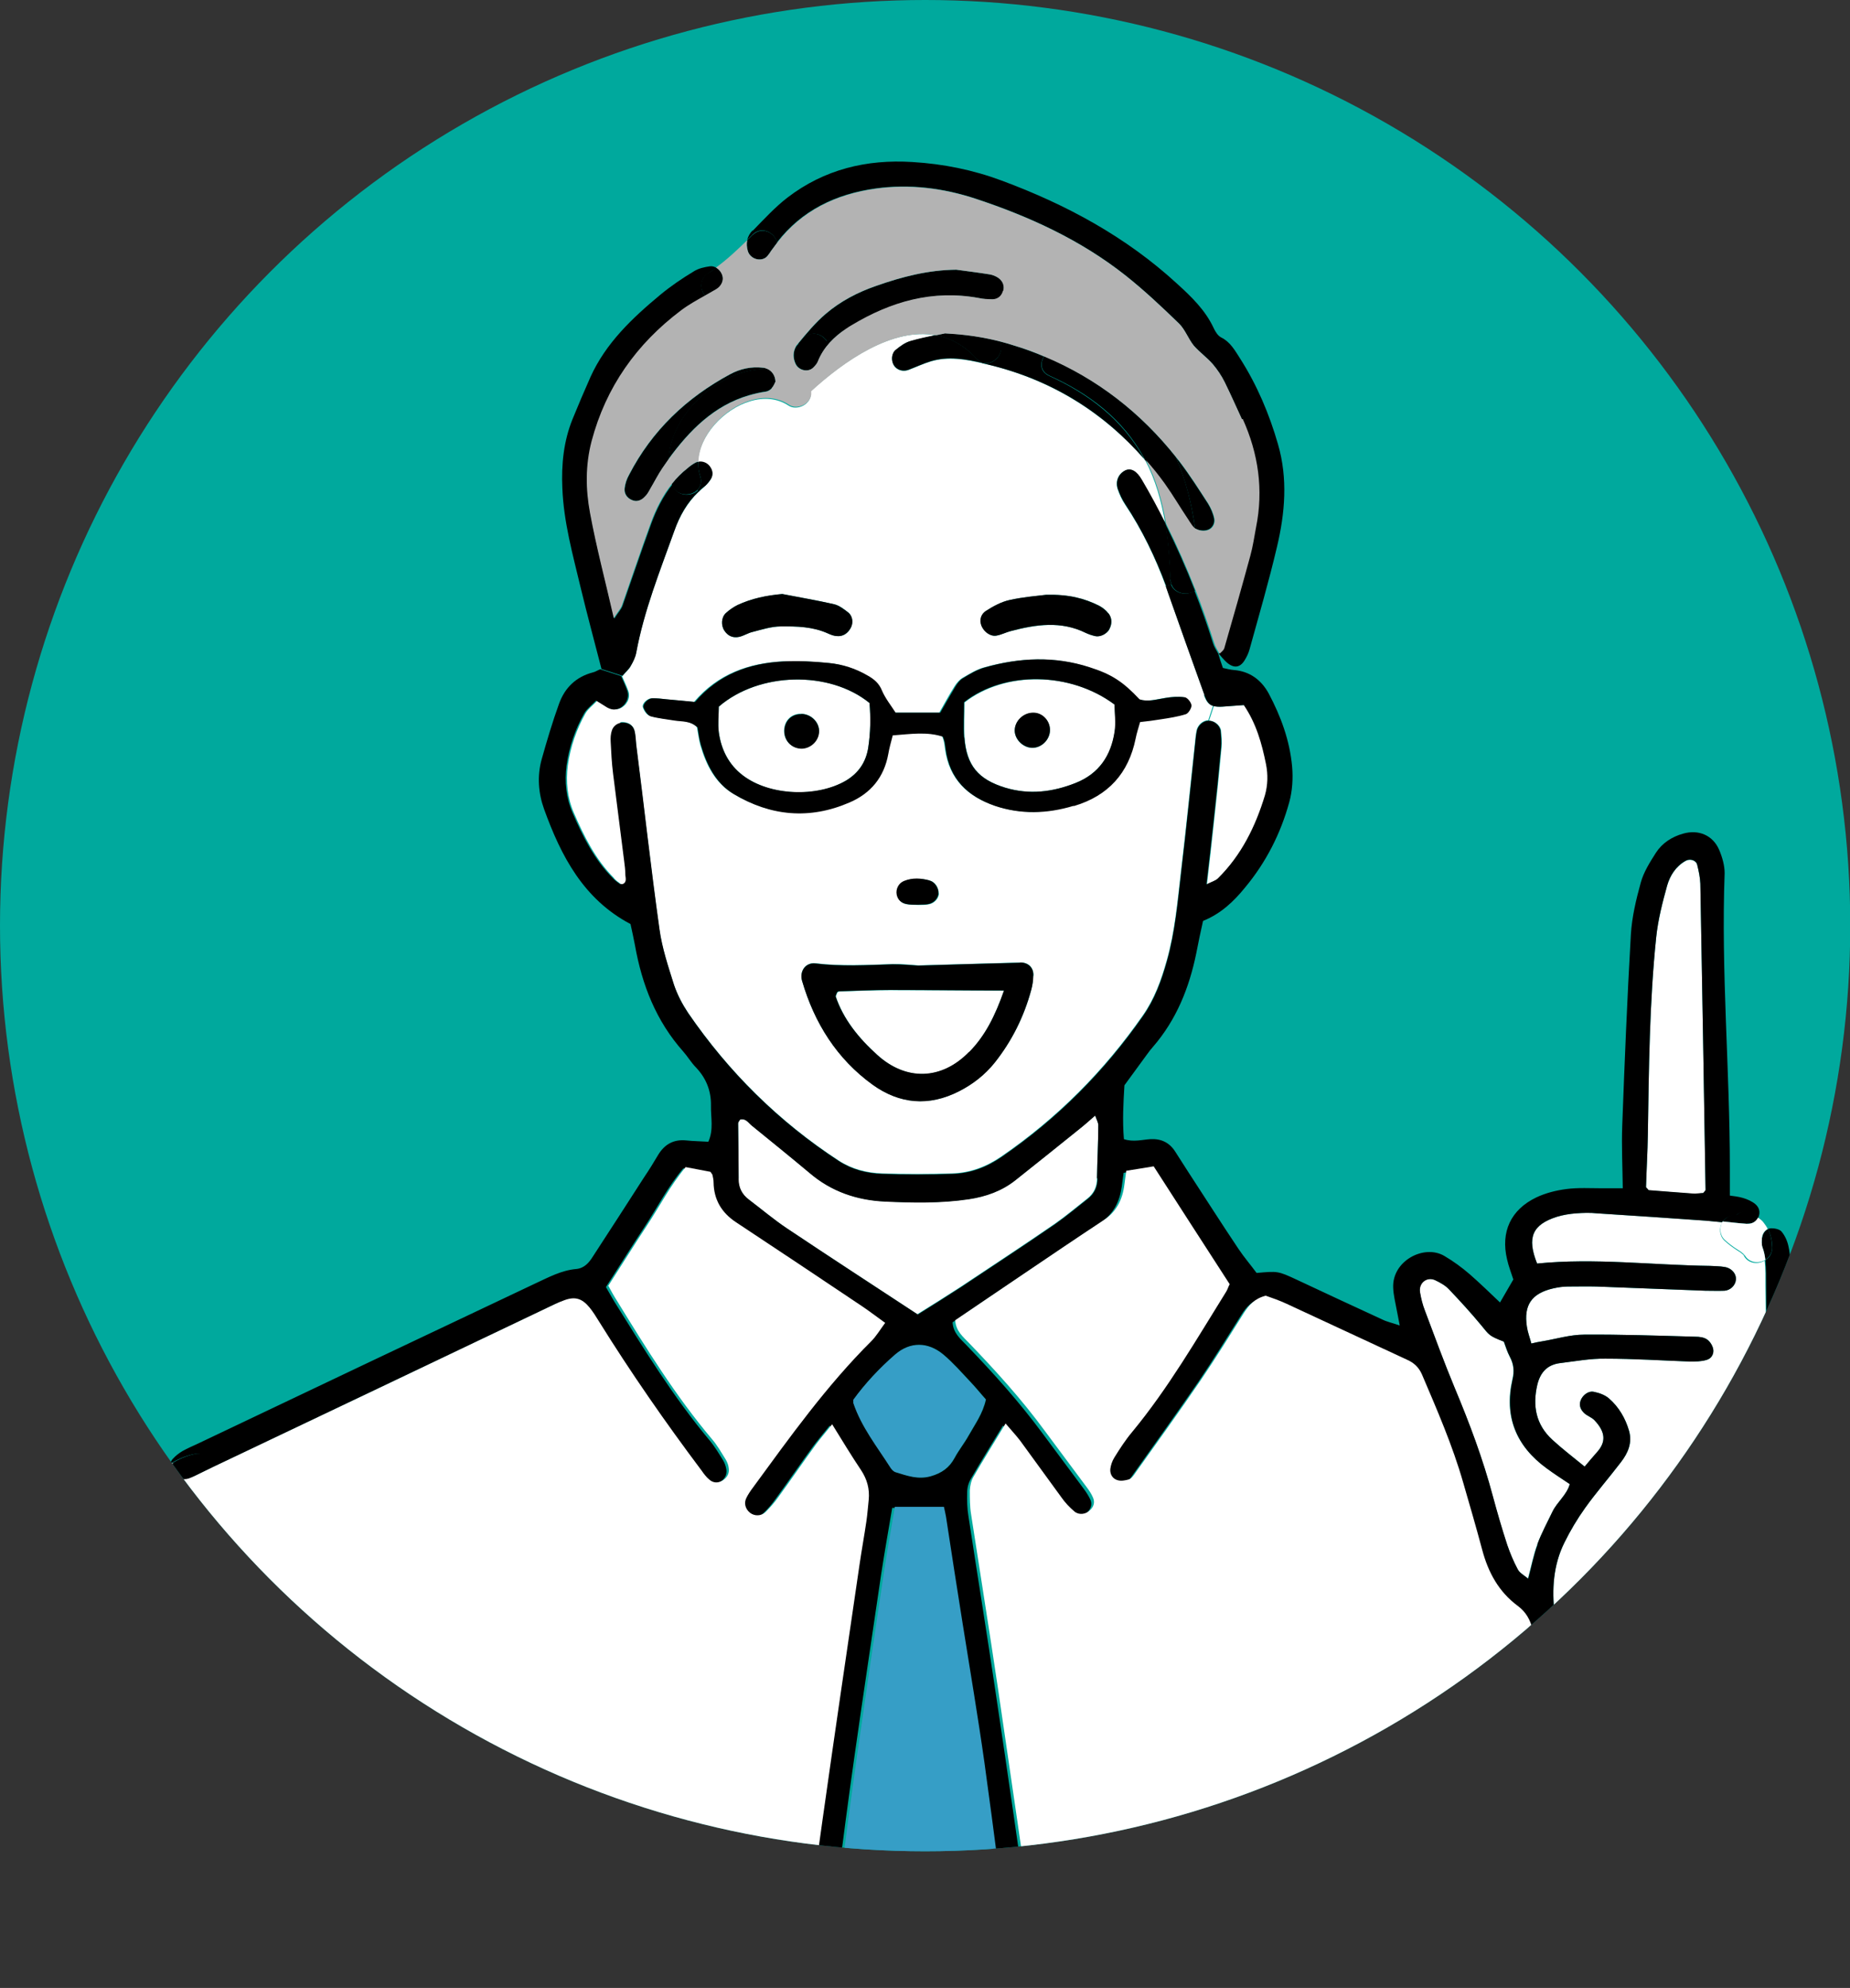 <?xml version="1.0" encoding="UTF-8"?>
<svg id="_レイヤー_2" data-name="レイヤー 2" xmlns="http://www.w3.org/2000/svg" xmlns:xlink="http://www.w3.org/1999/xlink" viewBox="0 0 70.83 76.07">
  <rect x="0" y="0" width="70.83" height="76.07" fill="#333333" stroke="none"/>
  <defs>
    <style>
      .cls-1 {
        fill: none;
      }

      .cls-2 {
        clip-path: url(#clippath);
      }

      .cls-3 {
        fill: #00a99d;
      }

      .cls-4 {
        fill: #fff;
      }

      .cls-5 {
        fill: #b3b3b3;
      }

      .cls-6 {
        fill: #369ec6;
      }
    </style>
    <clipPath id="clippath">
      <circle class="cls-1" cx="35.42" cy="35.42" r="35.42"/>
    </clipPath>
  </defs>
  <g id="_画像" data-name="画像">
    <g>
      <circle class="cls-3" cx="35.42" cy="35.42" r="35.42"/>
      <g class="cls-2">
        <g>
          <path class="cls-4" d="m42.68,26.96c0,.32.05.69,0,1.05-.14.9-.6,1.59-1.49,1.95-.89.35-1.78.46-2.7.18-1.03-.31-1.48-.85-1.56-1.92-.03-.43,0-.86,0-1.34,1.55-1.21,4.08-1.18,5.76.09Zm-3.19,1.66c.37.02.71-.31.71-.68,0-.35-.29-.65-.63-.66-.38,0-.72.31-.72.68,0,.33.31.64.64.66Z"/>
          <path class="cls-4" d="m33.29,26.9c.05.56.04,1.14-.05,1.72-.09.55-.37.96-.85,1.25-1.11.66-2.92.59-3.95-.2-.54-.41-.83-.99-.92-1.65-.05-.33,0-.67,0-.98,1.54-1.33,4.24-1.39,5.77-.14Zm-1.93,1.11c.02-.37-.29-.69-.69-.7-.37,0-.63.25-.65.62-.02.4.28.71.67.7.34,0,.64-.29.66-.63Z"/>
          <path class="cls-4" d="m38.44,37.91c-.34.97-.72,1.73-1.33,2.35-1.06,1.08-2.41,1.12-3.52.11-.71-.64-1.3-1.37-1.59-2.24.04-.11.05-.14.07-.16.02-.02.06-.03.09-.03.64-.02,1.29-.05,1.93-.05,1.41,0,2.82.01,4.36.02Z"/>
          <path class="cls-4" d="m65.21,45.66c-.1,0-.25.03-.4.02-.58-.04-1.16-.09-1.69-.13-.06-.08-.1-.1-.1-.12.02-.67.06-1.34.07-2,.04-2.52.06-5.05.32-7.56.07-.67.24-1.33.42-1.98.11-.38.33-.73.7-.94.17-.1.41-.03.45.15.06.24.11.48.12.72.07,3.91.14,7.81.2,11.72,0,.02-.03.05-.09.12Z"/>
          <path class="cls-4" d="m60.1,56.79c-.11.41-.48.68-.66,1.05-.2.42-.42.82-.58,1.25-.15.4-.23.83-.36,1.31-.16-.13-.33-.22-.4-.36-.16-.3-.29-.61-.4-.93-.2-.61-.38-1.23-.55-1.86-.38-1.43-.9-2.81-1.47-4.17-.4-.96-.76-1.95-1.13-2.93-.09-.23-.15-.47-.19-.71-.06-.35.26-.61.58-.46.19.09.39.2.53.35.42.44.84.9,1.23,1.37.32.39.3.41.87.63.07.19.13.39.23.58.15.28.18.55.1.88-.32,1.41.14,2.54,1.31,3.39.27.2.55.38.88.6Z"/>
          <path class="cls-4" d="m60.81,63.36c-.04.13.03.31-.21.41-.08-.06-.19-.11-.26-.2-.47-.52-.74-1.14-.82-1.82-.11-.93-.05-1.86.37-2.71.23-.47.5-.92.8-1.34.43-.6.92-1.16,1.37-1.75.27-.35.44-.74.31-1.2-.14-.48-.39-.91-.77-1.24-.15-.13-.37-.21-.57-.25-.21-.05-.43.12-.51.32-.08.2,0,.37.14.5.11.1.27.15.38.26.45.47.44.85.11,1.22-.16.18-.31.36-.48.56-.44-.36-.86-.68-1.24-1.03-.63-.58-.76-1.3-.57-2.11.12-.48.39-.76.87-.82.58-.07,1.16-.18,1.74-.17,1.08,0,2.15.07,3.23.11.21,0,.43,0,.63-.06.2-.05.3-.24.26-.43-.03-.13-.12-.28-.24-.36-.12-.08-.29-.1-.44-.1-1.42-.04-2.84-.09-4.25-.08-.55,0-1.09.17-1.64.26-.12.02-.23.04-.39.08-.06-.23-.14-.43-.17-.64-.13-.83.18-1.28,1.01-1.47.18-.04.37-.07.55-.07.37,0,.74-.01,1.11,0,1.39.05,2.77.11,4.16.16.25,0,.49.01.74,0,.23-.02.41-.21.43-.41.03-.23-.16-.46-.44-.5-.18-.03-.37-.03-.55-.04-2.21-.03-4.42-.31-6.62-.09-.4-1-.18-1.49.76-1.79.23-.07.48-.11.72-.13.28-.02.55-.03.83,0,1.38.09,2.77.18,4.15.28.21.02.42.04.63.06-.13.22-.11.52.08.7.16.15.34.28.53.4.03.02.06.04.08.05,0,0,.04.03.06.05.03.02.05.04.07.06,0,0,0,.01.01.03.17.3.53.33.79.18.04.33.03.65.03.98.02,1.63.05,3.26.04,4.9,0,3.63.09,7.27-.34,10.89,0,.08-.02.16-.02.24-.13,0-.26.06-.35.16-.14.17-.16.31-.18.51,0,.08-.01.17-.02.25,0,.05,0,.1,0,.15-1.46-.03-2.92-.06-4.38-.1-.27,0-.54-.03-.81-.05-.03-.14-.08-.23-.07-.31.12-.88.24-1.77.37-2.65.02-.12.06-.24.07-.36.02-.22-.14-.45-.34-.49-.21-.05-.45.03-.54.25-.11.25-.18.52-.26.78Z"/>
          <path class="cls-6" d="m37.74,53.55c-.12.55-.42.95-.66,1.38-.16.29-.38.56-.54.86-.2.37-.49.58-.91.7-.49.14-.91-.02-1.34-.15-.08-.02-.16-.1-.21-.18-.51-.8-1.11-1.55-1.42-2.47,0-.03,0-.06,0-.13.45-.62,1-1.21,1.6-1.73.58-.5,1.26-.49,1.85,0,.38.32.7.69,1.04,1.05.21.22.4.46.59.67Z"/>
          <path class="cls-4" d="m28.28,45.1c0-.71-.01-1.41-.02-2.12,0-.05.05-.1.08-.15.22-.05.31.13.45.24.74.6,1.48,1.2,2.21,1.81.83.71,1.81,1.04,2.88,1.09,1.08.05,2.15.07,3.22-.09.65-.1,1.25-.31,1.77-.72.82-.65,1.63-1.3,2.45-1.96.19-.15.37-.31.61-.52.06.17.12.27.12.37,0,.68-.04,1.35-.05,2.03,0,.33-.12.59-.38.79-.41.32-.81.66-1.24.96-1.19.82-2.4,1.61-3.6,2.41-.54.35-1.08.69-1.66,1.05-1.66-1.09-3.34-2.18-5-3.29-.51-.34-.98-.74-1.47-1.11-.26-.2-.39-.45-.39-.79Z"/>
          <path class="cls-4" d="m46.48,27.02c.09.02.2.03.34.02.27-.02.54-.04.82-.06.48.71.69,1.47.85,2.26.08.4.07.8-.04,1.19-.36,1.19-.9,2.29-1.8,3.18-.09.09-.24.13-.44.23.1-.83.18-1.57.26-2.3.11-.98.21-1.96.3-2.94.02-.21,0-.43-.02-.64-.03-.21-.26-.39-.46-.38l.18-.55Z"/>
          <path class="cls-4" d="m23.51,33.6c-.71-.71-1.15-1.6-1.54-2.5-.25-.58-.31-1.19-.23-1.81.1-.71.33-1.38.68-2,.1-.17.28-.3.45-.48.17.1.29.18.42.26.09.05.18.08.27.08l.21.53c-.13.04-.24.13-.29.27-.05.14-.06.3-.05.45.02.4.04.8.09,1.2.14,1.13.29,2.26.43,3.39.02.15.04.31.04.46,0,.14.08.31-.1.39-.04,0-.08,0-.1,0-.1-.07-.2-.14-.28-.23Z"/>
          <path class="cls-4" d="m23.56,27.14c.12,0,.23-.04.33-.13.05-.04.09-.09.12-.14l.63.04c-.03.05-.04.11-.03.15.04.13.15.3.27.33.29.09.6.11.9.16.3.05.62,0,.9.27.04.2.07.45.13.68.22.76.57,1.46,1.26,1.87,1.41.84,2.9.98,4.42.32.82-.35,1.33-.97,1.49-1.86.04-.24.11-.47.17-.71.68-.05,1.32-.15,1.92.05.04.1.06.16.07.22.02.09.03.18.04.27.16,1.14.85,1.81,1.89,2.16.99.34,1.99.31,2.99,0,1.3-.4,2.07-1.26,2.35-2.58.04-.21.11-.4.17-.63.28-.04.52-.06.76-.1.33-.06.67-.1.99-.2.11-.03.23-.23.22-.34,0-.05-.04-.11-.08-.17l.62-.22s0,0,0,.01c.09.25.18.37.35.42l-.18.55c-.2,0-.41.18-.45.4-.01.06-.02.12-.03.18-.19,1.75-.36,3.49-.57,5.24-.13,1.13-.23,2.27-.54,3.37-.21.75-.47,1.47-.92,2.11-1.48,2.12-3.27,3.92-5.41,5.39-.58.4-1.2.63-1.89.65-.89.03-1.79.03-2.68,0-.59-.02-1.15-.16-1.66-.49-2.3-1.5-4.22-3.4-5.77-5.66-.22-.33-.41-.69-.54-1.07-.22-.7-.46-1.41-.56-2.14-.33-2.35-.59-4.71-.89-7.06-.02-.18-.02-.37-.07-.55-.06-.2-.23-.29-.43-.3-.05,0-.1,0-.14.02l-.21-.53Zm16.01,10.2c.01-.32-.2-.52-.51-.51-1.29.04-2.58.07-3.9.11-.3-.02-.64-.06-.98-.05-.98.03-1.96.09-2.95-.03-.38-.05-.63.29-.52.67.47,1.61,1.33,2.98,2.7,3.97,1.03.74,2.15.85,3.31.25.53-.27.99-.63,1.36-1.09.66-.83,1.13-1.76,1.4-2.78.05-.18.07-.36.08-.55Zm-3.63-3.15c.01-.2-.13-.44-.33-.49-.33-.09-.66-.11-.98.02-.2.08-.32.3-.28.52.04.2.17.32.36.36.15.03.3.02.46.03.12,0,.24,0,.36-.02.23-.03.4-.21.42-.41Z"/>
          <path class="cls-4" d="m31.04,14.97c1.26-1.15,3.11-2.45,4.78-2.14-.28.06-.63.13-.97.23-.2.05-.38.19-.55.33-.17.13-.18.41-.08.59.11.18.34.26.56.18.29-.11.56-.24.86-.33.67-.2,1.33-.08,1.97.07.07.02.14.04.22.05,2.43.59,4.42,1.83,6.01,3.65.4.76.63,1.58.77,2.43-.28-.56-.58-1.11-.9-1.66-.2-.33-.41-.47-.64-.36-.25.12-.38.4-.28.71.07.2.16.4.28.58.66.98,1.16,2.03,1.57,3.14.03.08.06.17.09.26.46,1.3.92,2.6,1.39,3.9l-.62.22c-.05-.07-.13-.13-.19-.14-.24-.04-.49-.01-.73.03-.33.05-.66.16-.99.05-.64-.68-1.06-.96-1.92-1.23-1.33-.43-2.67-.36-4,.01-.29.08-.56.25-.82.4-.12.07-.23.2-.31.33-.21.33-.39.67-.58,1h-1.71c-.18-.28-.39-.54-.52-.84-.12-.28-.31-.44-.55-.58-.46-.27-.96-.43-1.48-.48-.58-.05-1.17-.09-1.75-.06-1.3.07-2.47.48-3.38,1.55-.34-.03-.7-.07-1.07-.1-.18-.02-.37-.05-.55-.04-.12,0-.26.11-.32.21l-.63-.04c.08-.13.11-.28.06-.44-.07-.2-.16-.38-.24-.57.13-.15.25-.25.32-.38.09-.16.17-.33.21-.5.3-1.62.91-3.13,1.46-4.67.2-.56.49-1.08.93-1.5.06-.06.13-.11.19-.17.09-.08.18-.17.25-.27.12-.17.12-.35,0-.51-.11-.15-.29-.22-.46-.19.04-1.02.99-2.04,2.01-2.34.5-.15,1.02-.12,1.46.17.33.22.89-.06.85-.48,0-.02,0-.03,0-.04Zm11.43,9.11c.12-.21.11-.42-.03-.61-.09-.12-.22-.22-.35-.29-.56-.28-1.15-.44-2.03-.42-.3.04-.86.08-1.4.2-.32.07-.63.24-.91.42-.18.12-.26.34-.16.58.1.23.35.41.58.36.18-.04.35-.13.53-.17.97-.25,1.93-.4,2.88.07.11.05.23.1.35.12.2.04.44-.08.55-.26Zm-9.9-.05c.1-.19.08-.45-.09-.59-.16-.13-.35-.28-.55-.32-.66-.15-1.32-.26-1.98-.39-.6.06-1.17.17-1.71.42-.16.08-.32.19-.45.31-.18.17-.19.48-.05.68.14.2.33.28.56.23.18-.04.34-.15.52-.19.35-.09.71-.2,1.07-.21.61,0,1.23,0,1.81.27.11.05.23.09.35.1.24.02.41-.11.52-.31Z"/>
          <path d="m67.47,47.36c.02-.15.1-.27.22-.33.11.22.15.45.16.71,0,.21-.11.37-.26.47-.02-.16-.05-.32-.11-.48-.04-.11-.03-.25-.02-.37Z"/>
          <path d="m67.74,66.67c-.12.1-.24.17-.4.17-.15,0-.3-.06-.4-.17-.1-.11-.15-.24-.17-.38.38,0,.76.01,1.14.02,0,.02,0,.04-.01.06-.03.11-.08.23-.16.3Z"/>
          <path d="m70.8,75.55c.03-.31.03-.62.03-.92-.02-2.34-.04-4.69-.06-7.03,0-.12.03-.26,0-.37-.06-.17-.13-.36-.26-.46-.36-.29-.77-.44-1.27-.44-.44,0-.88,0-1.32-.02,0,.02,0,.04-.01.06-.03.11-.08.23-.16.3-.12.1-.24.17-.4.17l-.02.42c1.23.05,2.17.11,2.44.17.02.22.06.46.06.7.02,2.25.02,4.5.04,6.75v.15c.21,0,.42.13.5.39.04.12.06.23.08.35h.28c.04-.06.07-.14.08-.22Z"/>
          <path d="m70.44,75.76c.01.06.02.12.03.19.1-.03.19-.1.25-.19h-.28Z"/>
          <path d="m57.59,75.82c.09.06.19.08.3.07.07,0,.14-.03.19-.07h-.49Z"/>
          <path d="m58.3,75.26c-.09-2.5.14-4.99.3-7.48.01-.17.07-.35.1-.47.34-.21.65-.18.96-.18,1.7-.04,5.24.03,7.66.13l.02-.42c-.15,0-.3-.06-.4-.17-.1-.11-.15-.24-.17-.38-1.46-.03-2.92-.06-4.38-.1-.27,0-.54-.03-.81-.05-.03-.14-.08-.23-.07-.31.12-.88.24-1.77.37-2.65.02-.12.06-.24.07-.36.02-.22-.14-.45-.34-.49-.21-.05-.45.03-.54.25-.11.25-.18.52-.26.78-.04.13.03.31-.21.41-.08-.06-.19-.11-.26-.2-.47-.52-.74-1.14-.82-1.82-.11-.93-.05-1.86.37-2.71.23-.47.5-.92.8-1.34.43-.6.92-1.16,1.37-1.75.27-.35.44-.74.31-1.2-.14-.48-.39-.91-.77-1.24-.15-.13-.37-.21-.57-.25-.21-.05-.43.12-.51.32-.08.2,0,.37.14.5.11.1.27.15.38.26.45.47.44.85.11,1.22-.16.18-.31.36-.48.56-.44-.36-.86-.68-1.24-1.03-.63-.58-.76-1.3-.57-2.11.12-.48.39-.76.87-.82.58-.07,1.16-.18,1.74-.17,1.08,0,2.15.07,3.23.11.21,0,.43,0,.63-.06.2-.05.3-.24.26-.43-.03-.13-.12-.28-.24-.36-.12-.08-.29-.1-.44-.1-1.42-.04-2.84-.09-4.25-.08-.55,0-1.09.17-1.64.26-.12.02-.23.04-.39.08-.06-.23-.14-.43-.17-.64-.13-.83.18-1.28,1.01-1.47.18-.04.37-.07.55-.07.37,0,.74-.01,1.11,0,1.39.05,2.77.11,4.16.16.25,0,.49.01.74,0,.23-.02.41-.21.43-.41.03-.23-.16-.46-.44-.5-.18-.03-.37-.03-.55-.04-2.21-.03-4.42-.31-6.62-.09-.4-1-.18-1.49.76-1.79.23-.07.48-.11.72-.13.28-.02.55-.03.83,0,1.38.09,2.77.18,4.15.28.21.02.42.04.63.06.02-.04.05-.07.08-.1.12-.12.29-.17.44-.16.11-.09.24-.15.38-.15.21,0,.36.1.46.25,0,0,.01-.02.02-.03.09-.19.03-.38-.11-.5-.13-.11-.31-.19-.48-.24-.17-.05-.35-.07-.5-.09v-1.06c0-3.76-.34-7.51-.2-11.28,0-.29-.09-.61-.21-.89-.24-.56-.79-.79-1.38-.62-.43.12-.8.36-1.04.73-.23.36-.47.74-.58,1.14-.18.65-.34,1.32-.38,1.99-.14,2.43-.24,4.86-.33,7.3-.03.79.01,1.58.02,2.41-.23,0-.51,0-.78,0-.46,0-.93-.03-1.38.03-.39.05-.79.15-1.15.32-.98.47-1.37,1.32-1.12,2.37.06.27.16.52.24.77-.18.31-.35.6-.51.88-.4-.38-.77-.74-1.16-1.08-.3-.26-.63-.5-.97-.7-.78-.46-2.01.19-1.96,1.22.01.27.08.55.13.82.03.17.07.34.12.62-.29-.1-.49-.14-.67-.23-1.09-.5-2.18-1.01-3.27-1.52-.73-.34-.73-.33-1.54-.26-.22-.3-.48-.6-.7-.93-.65-.97-1.28-1.96-1.92-2.94-.17-.26-.33-.52-.5-.78-.22-.34-.53-.49-.94-.47-.32.02-.66.12-1.02,0-.06-.72-.02-1.39.02-2.06.29-.4.58-.79.87-1.19.07-.1.15-.2.23-.29.89-1.03,1.38-2.25,1.65-3.57.08-.42.17-.84.26-1.24.69-.28,1.18-.75,1.61-1.28.8-.96,1.36-2.06,1.69-3.26.12-.43.15-.92.11-1.37-.09-.99-.43-1.92-.9-2.8-.28-.51-.72-.84-1.32-.89-.14-.01-.29-.05-.43-.08-.07-.21-.13-.38-.18-.55,0,0,0,0,0,0-.07-.13-.16-.26-.2-.4-.21-.68-.45-1.35-.71-2.01-.27.21-.77.13-.9-.24l-.2.07c.03.08.06.17.09.26.46,1.3.92,2.6,1.39,3.9,0,0,0,0,0,.01.09.25.18.37.35.42.09.02.2.03.34.02.27-.02.54-.04.82-.06.48.71.69,1.47.85,2.26.08.4.07.8-.04,1.19-.36,1.19-.9,2.29-1.8,3.18-.09.09-.24.13-.44.23.1-.83.18-1.57.26-2.3.11-.98.21-1.96.3-2.94.02-.21,0-.43-.02-.64-.03-.21-.26-.39-.46-.38-.2,0-.41.18-.45.4-.01.06-.02.12-.03.18-.19,1.75-.36,3.49-.57,5.24-.13,1.13-.23,2.27-.54,3.37-.21.75-.47,1.47-.92,2.11-1.48,2.12-3.27,3.92-5.41,5.39-.58.4-1.2.63-1.89.65-.89.03-1.79.03-2.68,0-.59-.02-1.15-.16-1.66-.49-2.3-1.5-4.22-3.4-5.77-5.66-.22-.33-.41-.69-.54-1.07-.22-.7-.46-1.41-.56-2.14-.33-2.35-.59-4.71-.89-7.06-.02-.18-.02-.37-.07-.55-.06-.2-.23-.29-.43-.3-.05,0-.1,0-.14.02-.13.04-.24.13-.29.27-.05.14-.06.3-.05.45.02.4.04.8.09,1.2.14,1.13.29,2.26.43,3.39.02.15.04.31.04.46,0,.14.08.31-.1.39-.04,0-.08,0-.1,0-.1-.07-.2-.14-.28-.23-.71-.71-1.15-1.6-1.54-2.5-.25-.58-.31-1.19-.23-1.81.1-.71.33-1.38.68-2,.1-.17.28-.3.45-.48.17.1.29.18.42.26.09.05.18.08.27.08.12,0,.23-.04.33-.13.05-.04.09-.09.12-.14.08-.13.11-.28.06-.44-.07-.2-.16-.38-.24-.57l-.8-.26c-.12.05-.19.1-.28.12-.65.17-1.08.59-1.3,1.21-.25.69-.46,1.4-.66,2.11-.18.64-.13,1.3.09,1.91.65,1.8,1.51,3.45,3.31,4.4.06.28.12.54.17.81.27,1.52.81,2.9,1.85,4.07.16.18.29.4.46.58.41.42.61.91.6,1.49-.01.45.11.91-.1,1.38-.3-.02-.57-.02-.84-.05-.48-.05-.83.14-1.08.55-.17.29-.35.58-.54.86-.65,1.01-1.3,2.02-1.96,3.03-.15.24-.33.45-.64.48-.57.05-1.06.32-1.56.55-4.32,2.04-8.63,4.09-12.94,6.14-.2.09-.4.18-.58.28-.13.08-.25.17-.36.29-.05.05-.08.11-.1.19.27-.16.55-.29.87-.36.42-.1.68.21.69.53,4.25-2.02,8.5-4.05,12.75-6.07.22-.11.44-.22.67-.3.42-.15.69-.08.98.27.14.16.25.35.36.53,1.22,1.96,2.54,3.86,3.93,5.71.09.12.18.25.3.35.15.13.34.15.51.03.17-.11.26-.27.23-.47-.02-.12-.06-.24-.12-.34-.16-.26-.32-.53-.52-.77-1.39-1.66-2.52-3.5-3.66-5.33-.11-.18-.21-.37-.31-.54.51-.79.98-1.55,1.47-2.29.49-.74.89-1.54,1.49-2.25.34.06.67.13.95.18.05.08.07.1.08.13.02.09.04.18.04.27.01.66.3,1.17.86,1.53,1.62,1.07,3.24,2.15,4.85,3.23.28.18.54.39.86.62-.2.27-.34.51-.53.7-1.71,1.71-3.11,3.67-4.53,5.6-.09.12-.18.25-.25.39-.1.2-.04.44.14.58.17.13.43.13.59-.03.18-.17.34-.36.48-.56.49-.67.96-1.36,1.45-2.03.18-.24.38-.47.62-.77.4.63.74,1.2,1.11,1.76.23.35.34.72.29,1.13-.03.28-.05.55-.09.83-.08.55-.18,1.09-.26,1.64-.48,3.26-.96,6.52-1.42,9.79-.27,1.89-.5,3.78-.75,5.67.14.05.25.17.29.37.02.08.03.17.04.25h.61c.03-.1.05-.19.06-.29.14-1.16.26-2.33.4-3.49.21-1.68.43-3.36.67-5.04.33-2.32.68-4.63,1.02-6.95.13-.85.28-1.69.42-2.52h1.88c.03.14.06.26.08.38.22,1.37.43,2.74.64,4.11.28,1.76.58,3.53.83,5.29.38,2.74.73,5.5,1.09,8.24,0,.08.02.15.04.23h.38s0-.05,0-.07c.05-.32.3-.43.55-.39-.02-.28-.05-.55-.09-.82-.48-3.32-.95-6.65-1.45-9.97-.33-2.22-.69-4.44-1.03-6.67-.05-.3-.06-.61-.05-.92,0-.18.05-.37.14-.52.38-.66.79-1.31,1.23-2.04.21.25.4.44.56.66.53.72,1.05,1.45,1.58,2.17.14.2.31.38.5.54.17.14.43.11.59-.05.14-.14.2-.32.11-.5-.07-.14-.15-.27-.24-.39-.53-.72-1.07-1.43-1.6-2.15-.88-1.19-1.87-2.29-2.9-3.36-.23-.24-.5-.45-.53-.87.87-.59,1.73-1.18,2.6-1.76,1.02-.69,2.04-1.38,3.07-2.06.5-.33.73-.81.81-1.38.02-.18.05-.36.07-.52.37-.06.7-.11,1.05-.17.98,1.53,1.95,3.02,2.91,4.51-.05.12-.08.21-.13.28-1.14,1.83-2.22,3.7-3.6,5.37-.25.31-.47.65-.69.99-.08.12-.13.28-.15.43-.02.2.09.38.28.43.13.04.29,0,.43-.03.08-.02.15-.11.2-.18.86-1.21,1.72-2.41,2.56-3.63.57-.84,1.11-1.71,1.65-2.57.19-.3.4-.54.83-.65.23.09.52.19.8.31,1.54.71,3.07,1.43,4.61,2.14.27.12.45.29.57.56.58,1.36,1.18,2.71,1.58,4.14.24.86.5,1.72.73,2.58.23.86.63,1.6,1.36,2.14.31.23.48.52.57.91.28,1.15.86,2.09,1.91,2.65,0,.23.02.41,0,.6-.02.17-.09.34-.16.56-.33,0-.64,0-.94,0-.34.01-.68.02-1.01.08-.62.11-.77.3-.81.93-.04.71-.07,1.42-.11,2.12-.08,1.75-.17,3.51-.25,5.26-.01.25-.01.49.01.74.02.24.13.42.27.52h.49c.14-.1.22-.28.21-.56Zm4.79-31.84c.04-2.52.06-5.05.32-7.56.07-.67.24-1.33.42-1.98.11-.38.33-.73.7-.94.17-.1.41-.03.45.15.06.24.11.48.12.72.07,3.91.14,7.81.2,11.72,0,.02-.03.05-.09.12-.1,0-.25.03-.4.02-.58-.04-1.16-.09-1.69-.13-.06-.08-.1-.1-.1-.12.02-.67.06-1.34.07-2Zm-25.93,9.46c.21.22.4.46.59.67-.12.55-.42.95-.66,1.38-.16.29-.38.56-.54.86-.2.37-.49.58-.91.7-.49.14-.91-.02-1.34-.15-.08-.02-.16-.1-.21-.18-.51-.8-1.11-1.55-1.42-2.47,0-.03,0-.06,0-.13.45-.62,1-1.21,1.6-1.73.58-.5,1.26-.49,1.85,0,.38.32.7.69,1.04,1.05Zm4.86-7.79c0,.33-.12.59-.38.79-.41.32-.81.66-1.24.96-1.19.82-2.4,1.61-3.6,2.41-.54.35-1.08.69-1.66,1.05-1.66-1.09-3.34-2.18-5-3.29-.51-.34-.98-.74-1.47-1.11-.26-.2-.39-.45-.39-.79,0-.71-.01-1.41-.02-2.12,0-.05.05-.1.08-.15.22-.05.31.13.45.24.74.6,1.48,1.2,2.21,1.81.83.71,1.81,1.04,2.88,1.09,1.08.05,2.15.07,3.22-.09.65-.1,1.25-.31,1.77-.72.82-.65,1.63-1.3,2.45-1.96.19-.15.37-.31.61-.52.06.17.12.27.12.37,0,.68-.04,1.35-.05,2.03Zm16.85,14.01c-.15.4-.23.83-.36,1.31-.16-.13-.33-.22-.4-.36-.16-.3-.29-.61-.4-.93-.2-.61-.38-1.23-.55-1.86-.38-1.43-.9-2.81-1.47-4.17-.4-.96-.76-1.95-1.13-2.93-.09-.23-.15-.47-.19-.71-.06-.35.26-.61.58-.46.19.09.39.2.53.35.42.44.84.9,1.23,1.37.32.39.3.41.87.63.07.19.13.39.23.58.15.28.18.55.1.88-.32,1.41.14,2.54,1.31,3.39.27.2.55.38.88.6-.11.41-.48.68-.66,1.05-.2.42-.42.82-.58,1.25Z"/>
          <path d="m66.9,46.83c-.31-.02-.62-.06-.93-.09.02-.04.05-.07.08-.1.12-.12.29-.17.44-.16.11-.09.24-.15.38-.15.21,0,.36.1.46.25-.09.17-.24.25-.43.24Z"/>
          <path d="m67.74,65.78c-.23-.03-.42-.26-.43-.53,0-.01,0-.02,0-.04.16,0,.33.05.44.16.1.1.16.23.16.37-.06.02-.12.03-.18.03Z"/>
          <path d="m67.85,47.74c0-.26-.05-.49-.16-.71.04-.02.09-.03.13-.03.14,0,.33.04.4.14.13.16.22.37.26.58.06.27.07.55.07.82,0,2.65,0,5.3,0,7.95h-.02c0,1.63.02,3.27,0,4.9-.02,1.14-.12,2.28-.19,3.41-.01.21-.06.43-.13.63-.05.16-.17.28-.31.33,0-.14-.06-.27-.16-.37-.11-.11-.28-.17-.44-.16,0-.08,0-.16.02-.24.43-3.62.33-7.26.34-10.89,0-1.63-.03-3.26-.04-4.9,0-.33,0-.66-.03-.98.15-.09.26-.25.26-.47Z"/>
          <path class="cls-4" d="m67.9,65.95s.02-.1.02-.15c0-.01,0-.03,0-.04-.06.02-.12.03-.18.03-.23-.03-.42-.26-.43-.53,0-.01,0-.02,0-.04-.13,0-.26.06-.35.16-.14.17-.16.31-.18.51,0,.08-.01.17-.02.25,0,.05,0,.1,0,.15.38,0,.76.01,1.14.02.01-.09,0-.18-.02-.27,0-.03,0-.06,0-.1Z"/>
          <path class="cls-6" d="m38.78,75.68c-.37-2.75-.71-5.5-1.09-8.24-.25-1.77-.55-3.53-.83-5.29-.22-1.37-.43-2.74-.64-4.11-.02-.12-.05-.24-.08-.38h-1.88c-.14.83-.29,1.67-.42,2.52-.35,2.32-.69,4.63-1.02,6.95-.24,1.68-.46,3.36-.67,5.04-.15,1.16-.27,2.33-.4,3.49-.01.1-.03.19-.06.29l7.15-.03c-.02-.07-.03-.15-.04-.23Z"/>
          <path class="cls-4" d="m66.8,48.03c.17.3.53.33.79.18-.02-.16-.05-.32-.11-.48-.04-.11-.03-.25-.02-.37.02-.15.1-.27.22-.33-.04-.09-.1-.17-.16-.25-.06-.08-.13-.13-.21-.19-.09.17-.24.25-.43.24-.31-.02-.62-.06-.93-.09-.13.22-.11.52.08.7.16.15.34.28.53.4.03.02.06.04.08.05,0,0,.04.03.06.05.03.02.05.04.07.06,0,0,0,.01.01.03Z"/>
          <path d="m70.36,75.41c-.08-.26-.29-.38-.5-.39,0,.17,0,.33.02.5.01.09.05.18.1.25h.46c-.02-.12-.05-.24-.08-.36Z"/>
          <path d="m69.98,75.77c.09.13.25.21.4.2.03,0,.06,0,.09-.02,0-.06-.02-.12-.03-.19h-.46Z"/>
          <path d="m46.66,25s0,0,.01.02c0,0,0,0,0,0,0,0,0,0,0,0,0,0,0,0,0,0,0,0,0,0,0,0,0,0,0,0,0,0Z"/>
          <path d="m46.66,25.01s0,0,0,0c0,0,0,0,0-.02h0Z"/>
          <path d="m45.76,20.24c-.13-.94-.36-1.85-.73-2.73.04.05.08.1.12.15.39.51.74,1.06,1.09,1.6.11.18.2.38.24.59.03.19-.08.38-.27.43-.13.04-.31.02-.43-.05,0,0,0,0-.01,0Z"/>
          <path d="m44.61,20.03c.42.84.8,1.7,1.14,2.57-.27.21-.77.13-.9-.24-.02-.05-.03-.12-.04-.18-.03-.71-.08-1.43-.2-2.14Z"/>
          <path d="m44.81,22.18c0,.07.02.13.04.18l-.2.07c-.41-1.1-.92-2.16-1.57-3.14-.12-.18-.21-.38-.28-.58-.1-.3.03-.58.28-.71.23-.11.45.03.64.36.32.54.62,1.1.9,1.66.12.71.17,1.44.2,2.14Z"/>
          <path d="m42.44,23.47c.14.18.14.4.03.61-.1.18-.35.31-.55.26-.12-.03-.24-.07-.35-.12-.95-.47-1.91-.33-2.88-.07-.18.05-.35.14-.53.17-.23.05-.48-.13-.58-.36-.1-.24-.02-.46.16-.58.28-.18.59-.35.91-.42.54-.12,1.09-.16,1.4-.2.88-.02,1.47.14,2.03.42.13.07.26.17.35.29Z"/>
          <path d="m45.03,17.51c.38.87.6,1.79.73,2.73-.12-.07-.2-.22-.28-.34-.31-.46-.59-.94-.91-1.39-.23-.32-.47-.62-.73-.91-.01-.03-.03-.05-.04-.08-.81-1.49-2.1-2.46-3.63-3.15-.34-.16-.35-.49-.19-.74,2,.84,3.68,2.14,5.05,3.87Z"/>
          <path d="m40.2,27.93c0,.38-.34.71-.71.68-.34-.02-.64-.33-.64-.66,0-.37.34-.69.72-.68.34,0,.63.3.63.66Z"/>
          <path d="m39.05,36.83c.32,0,.53.2.51.51,0,.18-.03.37-.08.55-.28,1.02-.74,1.95-1.4,2.78-.37.46-.83.82-1.36,1.09-1.16.59-2.28.49-3.31-.25-1.37-.99-2.23-2.36-2.7-3.97-.11-.38.14-.72.52-.67.98.12,1.96.06,2.95.03.34,0,.68.03.98.05,1.32-.04,2.61-.08,3.9-.11Zm-1.94,3.42c.61-.62.99-1.38,1.33-2.35-1.54,0-2.95-.02-4.36-.02-.64,0-1.29.03-1.93.05-.03,0-.07,0-.09.03-.02.02-.03.05-.07.16.29.87.88,1.6,1.59,2.24,1.11,1.01,2.47.97,3.52-.11Z"/>
          <path d="m39.8,75.9c0-.15-.02-.31-.03-.46-.25-.03-.5.07-.55.39,0,.02,0,.05,0,.07h.6s0,0,0,0Z"/>
          <path d="m43.84,17.6c-1.59-1.83-3.58-3.07-6.01-3.65-.07-.02-.14-.04-.22-.05v-.02c.43.14.89-.38.66-.82.19.05.37.1.55.16.4.12.78.26,1.15.42-.16.25-.15.58.19.74,1.52.69,2.81,1.67,3.63,3.15.01.03.03.05.04.08Z"/>
          <path d="m35.82,12.82c.55.1,1.09.38,1.57.9.07.08.15.13.23.15v.02c-.65-.15-1.31-.27-1.98-.07-.29.09-.57.22-.86.33-.22.08-.45,0-.56-.18-.11-.18-.09-.46.08-.59.16-.13.35-.27.55-.33.34-.1.69-.17.97-.23Z"/>
          <path d="m36.16,12.75c.82.04,1.49.15,2.12.31.23.43-.23.95-.66.82-.08-.03-.16-.08-.23-.15-.48-.52-1.02-.8-1.57-.9.13-.03.25-.05.34-.07Z"/>
          <path d="m35.6,33.7c.2.05.34.3.33.49-.02.2-.19.38-.42.41-.12.02-.24.01-.36.02-.16,0-.31,0-.46-.03-.19-.04-.32-.16-.36-.36-.04-.22.08-.44.28-.52.32-.13.65-.11.98-.02Z"/>
          <path d="m32.48,23.44c.17.14.2.4.09.59-.11.2-.29.33-.52.31-.12,0-.24-.05-.35-.1-.58-.26-1.2-.28-1.81-.27-.36,0-.72.12-1.07.21-.18.04-.34.15-.52.19-.23.05-.43-.03-.56-.23-.14-.2-.13-.51.05-.68.13-.12.29-.23.45-.31.54-.25,1.11-.37,1.71-.42.66.13,1.33.24,1.98.39.2.05.38.19.55.32Z"/>
          <path d="m32.4,12.58c-.46.31-.86.7-1.08,1.25-.03.08-.1.16-.16.22-.19.21-.56.14-.69-.12-.11-.23-.1-.46,0-.65.1-.12.2-.23.31-.35.3-.3.69-.15.87.12.24-.17.49-.32.75-.47Z"/>
          <path d="m30.67,27.32c.39,0,.71.33.69.7-.02.34-.32.62-.66.63-.39,0-.68-.3-.67-.7.02-.37.28-.63.65-.62Z"/>
          <path d="m30.56,13.15c.33-.4.67-.81,1.06-1.14.56-.48,1.23-.83,1.93-1.07.99-.35,2-.61,3.07-.62.43.06.85.11,1.28.18.12.02.24.07.34.14.16.12.23.29.18.49-.05.2-.19.32-.39.33-.18,0-.37-.01-.55-.05-1.76-.32-3.35.14-4.85,1.04-.07.04-.15.09-.22.14-.26.14-.5.3-.75.47-.18-.28-.57-.42-.87-.12-.11.12-.22.23-.31.35.02-.05.05-.09.09-.13Z"/>
          <path d="m31.02,75.69c-.04-.2-.15-.32-.29-.37,0,.06-.02.13-.03.2-.02.14-.02.29-.02.43h.37c-.01-.08-.02-.17-.04-.25Z"/>
          <path d="m29.7,14.59c-.03.06-.07.17-.15.26-.05.06-.15.12-.23.13-.22.03-.43.08-.64.14-1.34.39-2.28,1.34-3.09,2.45.1-1.8,2-3.48,3.79-3.46.18.08.3.26.31.48Z"/>
          <path d="m28.82,8.99c.36-.35.84-.08.94.29-.08.1-.15.21-.23.31-.05.08-.1.15-.16.22-.22.23-.65.11-.74-.21-.04-.14-.05-.28-.02-.41.07-.07.14-.13.2-.2Z"/>
          <path d="m28.82,8.83c.43-.44.85-.9,1.33-1.27,1.41-1.08,3.03-1.47,4.78-1.36,1.18.07,2.32.3,3.42.71,2.48.92,4.76,2.15,6.72,3.95.55.5,1.08,1.01,1.4,1.7.06.13.16.29.28.35.36.18.53.5.73.81.65,1.02,1.12,2.13,1.45,3.28.38,1.31.27,2.63-.04,3.93-.31,1.32-.69,2.62-1.05,3.92-.04.15-.11.29-.19.42-.18.29-.42.31-.69.07-.11-.1-.2-.21-.3-.33.06-.06.14-.12.17-.19.34-1.18.68-2.37,1-3.55.1-.36.15-.72.22-1.09.29-1.44.09-2.82-.51-4.15-.22-.48-.43-.95-.66-1.42-.12-.24-.28-.48-.46-.69-.22-.25-.5-.45-.72-.7-.21-.26-.33-.61-.56-.84-.66-.64-1.34-1.28-2.06-1.85-1.71-1.35-3.67-2.25-5.73-2.93-1.24-.41-2.54-.57-3.83-.39-1.52.21-2.83.84-3.77,2.06-.1-.37-.59-.64-.94-.29-.07.07-.13.13-.2.2.03-.13.1-.26.2-.36Z"/>
          <path d="m27.66,10.54c.07.19-.03.42-.24.54-.14.08-.28.16-.42.24-.21-.24-.24-.65.11-.87.11-.06.21-.13.31-.21.11.06.2.17.24.29Z"/>
          <path d="m26.81,18.23c-.06-.18-.09-.37-.08-.56.17-.04.36.04.46.19.12.17.12.35,0,.51-.07.1-.15.2-.25.27-.07.05-.13.11-.19.17l-.05-.06c.12-.12.18-.3.11-.52Z"/>
          <path d="m26.73,17.67c0,.19.02.38.08.56.07.22.01.4-.11.52-.26.26-.82.25-.98-.22,0,0,0,0,0-.01.17-.22.37-.42.6-.6.09-.08.19-.15.3-.21.04-.02.07-.03.11-.04Z"/>
          <path d="m26.75,18.81c-.44.41-.73.93-.93,1.5-.55,1.53-1.16,3.05-1.46,4.67-.03.17-.12.35-.21.5-.07.13-.2.23-.32.38l-.8-.26c-.27-1.05-.55-2.08-.8-3.12-.3-1.26-.65-2.5-.7-3.81-.04-.9.05-1.79.39-2.63.22-.54.45-1.08.69-1.62.59-1.3,1.6-2.25,2.67-3.14.4-.33.84-.63,1.29-.9.17-.11.4-.16.61-.19.09-.01.17.01.25.06-.1.07-.2.14-.31.21-.35.22-.32.63-.11.87-.32.18-.63.35-.92.57-1.7,1.28-2.87,2.93-3.42,5-.24.92-.23,1.84-.06,2.75.24,1.3.58,2.58.91,4.02.16-.25.26-.35.31-.48.37-1.05.72-2.1,1.1-3.14.2-.55.46-1.07.82-1.52,0,0,0,0,0,.01.16.47.71.48.98.22l.05.06Z"/>
          <path d="m29.39,14.12c-1.79-.03-3.69,1.66-3.79,3.46-.08.11-.15.22-.23.33-.17.25-.31.53-.47.8-.06.11-.12.22-.21.3-.13.14-.31.21-.5.12-.18-.08-.29-.24-.27-.44.02-.18.08-.36.17-.52.88-1.7,2.2-2.95,3.87-3.85.39-.21.81-.3,1.25-.25.07,0,.13.03.18.05Z"/>
          <path d="m33.29,26.9c-1.54-1.25-4.23-1.19-5.77.14,0,.31-.04.65,0,.98.09.66.38,1.24.92,1.65,1.02.78,2.83.85,3.95.2.48-.29.76-.7.85-1.25.09-.58.1-1.16.05-1.72Zm7.8,3.94c-1,.3-2,.33-2.99,0-1.04-.36-1.74-1.02-1.89-2.16-.01-.09-.03-.18-.04-.27-.01-.06-.04-.12-.07-.22-.61-.2-1.24-.1-1.92-.05-.06.24-.13.47-.17.71-.16.89-.67,1.51-1.49,1.86-1.53.66-3.01.52-4.42-.32-.69-.41-1.04-1.12-1.26-1.87-.07-.23-.1-.48-.13-.68-.28-.27-.61-.22-.9-.27-.3-.05-.61-.08-.9-.16-.11-.04-.22-.2-.27-.33-.02-.05,0-.1.03-.15.06-.11.2-.21.32-.21.18,0,.37.02.55.04.37.03.73.07,1.07.1.92-1.07,2.08-1.48,3.38-1.55.58-.03,1.17,0,1.75.06.52.05,1.02.21,1.48.48.25.14.44.3.55.58.13.3.34.56.52.84h1.71c.19-.33.38-.67.58-1,.08-.13.18-.26.31-.33.26-.16.53-.32.82-.4,1.33-.38,2.67-.44,4-.01.85.27,1.28.55,1.92,1.23.33.11.66,0,.99-.05.24-.04.49-.06.73-.03.06,0,.14.07.19.14.04.05.07.12.08.17,0,.11-.12.31-.22.34-.32.1-.66.15-.99.2-.24.04-.48.07-.76.1-.06.22-.13.42-.17.63-.27,1.33-1.05,2.19-2.35,2.58Zm-4.17-2.62c.08,1.07.53,1.6,1.56,1.92.93.28,1.82.17,2.7-.18.89-.35,1.35-1.04,1.49-1.95.06-.36,0-.73,0-1.05-1.69-1.26-4.22-1.3-5.76-.09,0,.48-.03.91,0,1.34Z"/>
          <path d="m10.94,75.74c-.13-1.39-.23-2.64-.36-3.9-.14-1.31-.31-2.62-.47-3.94-.17-1.43-.33-2.87-.52-4.3-.04-.3-.13-.6-.26-.87-.11-.26-.39-.33-.62-.22-.19.09-.3.3-.25.54.06.3.16.59.2.89.31,2.56.63,5.12.92,7.69.13,1.16.2,2.33.3,3.49.02.21.04.43.1.64.03.11.1.2.19.27h.62c.1-.09.15-.2.15-.29Z"/>
          <path d="m8.12,56.16c-.14.07-.29.14-.43.21-.17.08-.33.17-.5.23-.23.08-.46,0-.57-.18-.07-.12-.09-.28-.05-.42.27-.16.55-.29.87-.36.42-.1.68.21.69.53Z"/>
          <path d="m6.17,57.32c.09.18.06.37-.08.51-.11.11-.24.19-.37.28-.17.12-.33.25-.46.39-.26-.13-.45-.45-.27-.78.1-.2.22-.38.36-.56.09-.05.19-.08.29-.12.18-.06.45.09.54.28Z"/>
          <path d="m3.42,75.93c.04-.11.05-.24.05-.38-.01-.62-.07-1.23-.06-1.85.06-3.63.17-7.27.64-10.88.13-.97.32-1.94.5-2.91.1-.56.34-1.03.71-1.41-.26-.13-.45-.45-.27-.78.1-.2.22-.38.36-.56-.07.04-.14.08-.21.12-.72.52-1.26,1.18-1.48,2.05-.15.6-.27,1.2-.36,1.81-.47,3.08-.65,6.19-.77,9.3-.04,1.14-.1,2.28-.13,3.42-.01.58.02,1.17.07,1.75.02.2.06.36.13.47h.05c.18-.22.53-.29.76-.14Z"/>
          <path d="m3.42,75.93c-.23-.15-.58-.08-.76.14h.7s.05-.09.06-.14Z"/>
          <path class="cls-4" d="m57.32,75.3c-.03-.24-.03-.49-.01-.74.08-1.75.17-3.51.25-5.26.04-.71.06-1.42.11-2.12.04-.63.19-.81.81-.93.33-.06.67-.07,1.01-.08.3-.01.61,0,.94,0,.06-.22.13-.39.16-.56.03-.18,0-.37,0-.6-1.06-.55-1.64-1.5-1.91-2.65-.09-.38-.26-.68-.57-.91-.73-.54-1.13-1.28-1.36-2.14-.23-.86-.48-1.72-.73-2.58-.41-1.43-1-2.78-1.58-4.14-.12-.27-.3-.44-.57-.56-1.54-.71-3.07-1.43-4.61-2.14-.28-.13-.57-.23-.8-.31-.43.11-.64.36-.83.65-.54.86-1.08,1.73-1.65,2.57-.83,1.22-1.7,2.42-2.56,3.63-.05.07-.12.16-.2.18-.14.04-.3.07-.43.03-.19-.05-.3-.23-.28-.43.02-.15.07-.3.15-.43.21-.34.43-.68.69-.99,1.38-1.67,2.46-3.54,3.6-5.37.05-.08.07-.17.13-.28-.96-1.49-1.93-2.98-2.91-4.51-.35.06-.68.11-1.05.17-.02.17-.05.35-.07.52-.07.58-.3,1.05-.81,1.38-1.03.68-2.05,1.37-3.07,2.06-.87.59-1.73,1.17-2.6,1.76.03.42.3.63.53.87,1.03,1.07,2.02,2.16,2.9,3.36.53.72,1.07,1.43,1.6,2.15.09.12.18.25.24.39.09.19.04.36-.11.5-.16.16-.42.19-.59.05-.19-.16-.36-.34-.5-.54-.53-.72-1.05-1.45-1.58-2.17-.16-.21-.35-.41-.56-.66-.44.73-.85,1.38-1.23,2.04-.09.15-.13.35-.14.52,0,.31,0,.62.05.92.34,2.22.7,4.44,1.03,6.67.49,3.32.97,6.65,1.45,9.97.04.27.07.55.09.82.01.15.02.31.03.46,0,0,0,0,0,0l17.8-.08c-.14-.09-.25-.28-.27-.52Z"/>
          <path class="cls-4" d="m69.88,75.52c-.02-.17-.02-.33-.02-.5v-.15c-.01-2.25-.02-4.5-.04-6.75,0-.24-.04-.48-.06-.7-.27-.06-1.21-.12-2.44-.17-2.42-.1-5.97-.18-7.66-.13-.3,0-.62-.03-.96.18-.03.13-.09.3-.1.47-.16,2.49-.39,4.98-.3,7.48.01.28-.07.47-.21.56l11.89-.05c-.05-.07-.09-.15-.1-.25Z"/>
          <path class="cls-4" d="m9.98,75.77c-.06-.21-.08-.42-.1-.64-.1-1.16-.17-2.33-.3-3.49-.29-2.57-.6-5.13-.92-7.69-.04-.3-.14-.59-.2-.89-.05-.24.06-.45.25-.54.23-.11.51-.04.62.22.12.28.22.57.26.87.18,1.43.35,2.87.52,4.3.16,1.31.33,2.62.47,3.94.13,1.25.23,2.51.36,3.9,0,.09-.06.21-.15.29l19.9-.09c0-.14,0-.29.02-.43,0-.06.02-.13.03-.2.24-1.89.48-3.78.75-5.67.46-3.26.94-6.52,1.42-9.79.08-.55.18-1.09.26-1.64.04-.27.06-.55.09-.83.04-.41-.06-.78-.29-1.13-.37-.55-.72-1.13-1.11-1.76-.24.3-.44.53-.62.77-.49.67-.96,1.36-1.45,2.03-.14.2-.31.39-.48.56-.17.16-.42.16-.59.03-.18-.14-.25-.37-.14-.58.07-.14.16-.27.25-.39,1.42-1.94,2.82-3.9,4.53-5.6.19-.19.33-.43.53-.7-.32-.23-.58-.43-.86-.62-1.61-1.08-3.23-2.16-4.85-3.23-.56-.37-.85-.87-.86-1.53,0-.09-.02-.18-.04-.27,0-.03-.03-.05-.08-.13-.28-.05-.61-.12-.95-.18-.6.72-1,1.51-1.49,2.25-.49.74-.96,1.5-1.47,2.29.1.18.2.37.31.54,1.13,1.84,2.26,3.67,3.66,5.33.2.23.35.5.52.77.06.1.11.22.12.34.03.2-.06.36-.23.47-.18.11-.36.1-.51-.03-.12-.1-.21-.22-.3-.35-1.39-1.85-2.71-3.75-3.93-5.71-.11-.18-.23-.37-.36-.53-.29-.35-.56-.43-.98-.27-.23.08-.45.2-.67.3-4.25,2.03-8.5,4.05-12.75,6.07-.14.07-.29.14-.43.21-.17.08-.33.17-.5.23-.23.08-.46,0-.57-.18-.07-.12-.09-.28-.05-.42-.28.16-.54.35-.81.54-.16.11-.24.27-.25.43-.05.06-.11.13-.16.2.09-.05.19-.08.29-.12.18-.06.45.09.54.28.09.18.06.37-.08.51-.11.11-.24.19-.37.28-.17.12-.33.25-.46.39-.37.38-.61.86-.71,1.41-.18.97-.37,1.94-.5,2.91-.47,3.61-.58,7.25-.64,10.88-.01.62.05,1.23.06,1.85,0,.15-.01.28-.05.38-.02.05-.04.09-.06.13l6.82-.03c-.09-.07-.16-.16-.19-.27Z"/>
          <path class="cls-5" d="m47.55,16.04c-.22-.48-.43-.95-.66-1.42-.12-.24-.28-.48-.46-.69-.22-.25-.5-.45-.72-.7-.21-.26-.33-.61-.56-.84-.66-.64-1.34-1.28-2.06-1.85-1.71-1.35-3.67-2.25-5.73-2.93-1.24-.41-2.54-.57-3.83-.39-1.52.21-2.83.84-3.77,2.06-.08.1-.15.21-.23.31-.05.08-.1.15-.16.22-.22.23-.65.11-.74-.21-.04-.14-.05-.28-.02-.41-.38.37-.77.74-1.2,1.05.11.06.2.17.24.29.07.19-.03.42-.24.54-.14.08-.28.16-.42.24-.32.18-.63.35-.92.57-1.7,1.28-2.87,2.93-3.42,5-.24.92-.23,1.84-.06,2.75.24,1.3.58,2.58.91,4.02.16-.25.26-.35.31-.48.37-1.05.72-2.1,1.1-3.14.2-.55.46-1.07.82-1.52.17-.22.37-.42.6-.6.09-.08.19-.15.3-.21.04-.02.07-.03.11-.04.04-1.02.99-2.04,2.01-2.34.5-.15,1.02-.12,1.46.17.33.22.89-.06.85-.48,0-.02,0-.03,0-.04,1.26-1.15,3.11-2.45,4.78-2.14.13-.03.25-.05.34-.07.82.04,1.49.15,2.12.31.19.05.37.1.55.16.4.12.78.26,1.15.42,2,.84,3.68,2.14,5.05,3.87.04.05.08.1.12.15.39.51.74,1.06,1.09,1.6.11.18.2.38.24.59.03.19-.08.38-.27.43-.13.04-.31.02-.43-.05,0,0,0,0-.01,0-.12-.07-.2-.22-.28-.34-.31-.46-.59-.94-.91-1.39-.23-.32-.47-.62-.73-.91.4.76.63,1.58.77,2.43.42.84.8,1.7,1.14,2.57.26.66.49,1.33.71,2.01.04.14.13.27.2.4,0,0,0,0,0-.02h0s0,0,0,0c0,0,0,0,.01.02.06-.06.14-.12.17-.19.34-1.18.68-2.37,1-3.55.1-.36.15-.72.22-1.09.29-1.44.09-2.82-.51-4.15Zm-18-1.18c-.05.06-.15.12-.23.13-.22.03-.43.08-.64.14-1.34.39-2.28,1.34-3.09,2.45-.08.11-.15.22-.23.33-.17.25-.31.53-.47.8-.06.11-.12.22-.21.3-.13.14-.31.21-.5.12-.18-.08-.29-.24-.27-.44.02-.18.08-.36.17-.52.88-1.7,2.2-2.95,3.87-3.85.39-.21.81-.3,1.25-.25.07,0,.13.03.18.05.18.08.3.26.31.48-.03.06-.07.17-.15.26Zm8.85-3.74c-.05.2-.19.32-.39.33-.18,0-.37-.01-.55-.05-1.76-.32-3.35.14-4.85,1.04-.07.04-.15.09-.22.14-.46.31-.86.7-1.08,1.25-.03.08-.1.16-.16.22-.19.21-.56.14-.69-.12-.11-.23-.1-.46,0-.65.02-.05.05-.09.09-.13.33-.4.67-.81,1.06-1.14.56-.48,1.23-.83,1.93-1.07.99-.35,2-.61,3.07-.62.43.06.85.11,1.28.18.12.02.24.07.34.14.16.12.23.29.18.49Z"/>
        </g>
      </g>
    </g>
  </g>
</svg>